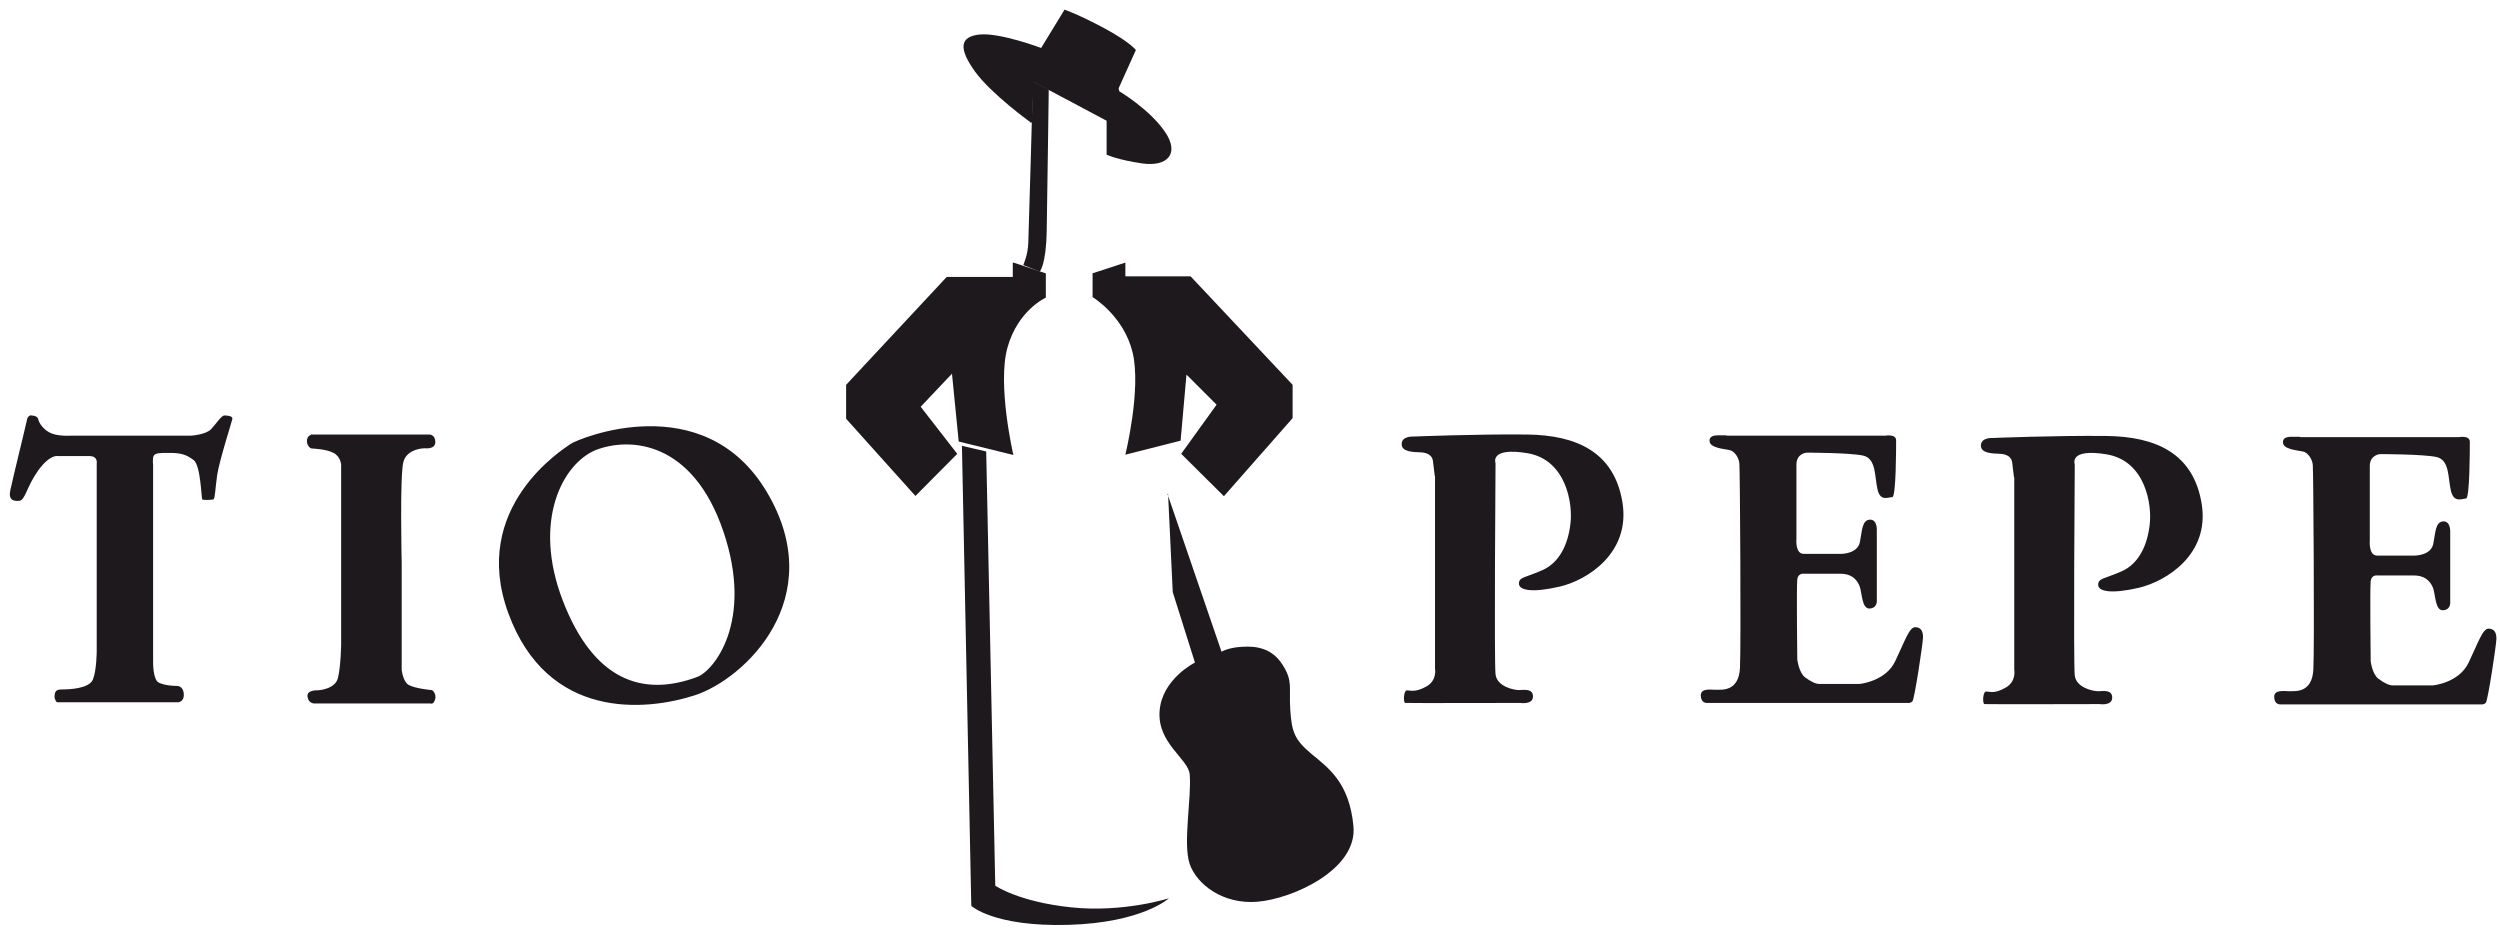 <svg fill="none" height="43" viewBox="0 0 114 43" width="114" xmlns="http://www.w3.org/2000/svg"><g clip-rule="evenodd" fill="#1e191d" fill-rule="evenodd"><path d="m46.97 5.56s-1.76-1.267-2.507-2.293c-.747-1.04-.72-1.6.213-1.693.92-.093 2.8.613 2.8.613l1.067-1.747s.627.213 1.8.84c1.187.64 1.453 1 1.453 1l-.787 1.747.027.133s1.373.813 2.08 1.84c.707 1.027.093 1.613-1.027 1.453s-1.627-.4-1.627-.4v-1.547l-3.333-1.773-.067 1.853h-.093z"/><path d="m46.677 12.093.733.293s.293-.293.32-1.853c.027-1.56.093-6.453.093-6.453l-.72-.373s-.2 7.213-.213 7.373c-.013.533-.227 1-.227 1z"/><path d="m46.21 11.973 1.48.493v1.107s-1.267.56-1.747 2.267c-.48 1.707.267 4.907.267 4.907l-2.493-.613-.307-3.093-1.427 1.507 1.667 2.147-1.907 1.92-3.16-3.52v-1.547l4.587-4.92h3.013v-.64z"/><path d="m49.81 12.466 1.507-.493v.627h2.973l4.653 4.947v1.52l-3.133 3.56-1.947-1.933 1.613-2.24-1.373-1.373-.267 3.013-2.52.64s.733-2.973.333-4.653-1.827-2.533-1.827-2.533v-1.08z"/><path d="m53.264 22.52.213 4.48 1.013 3.213s-1.507.747-1.613 2.213c-.107 1.467 1.307 2.173 1.373 2.88.093 1.08-.32 3.16 0 4.093.32.92 1.507 1.853 3.093 1.72 1.6-.133 4.573-1.467 4.373-3.453-.187-1.987-1.147-2.653-1.92-3.293-.76-.64-.893-.987-.96-2.013s.133-1.28-.347-2.04-1.187-.867-1.827-.827c-.64.027-.96.227-.96.227l-2.467-7.2z"/><path d="m43.864 20.32.427 20.987s1.027.96 4.413.867c3.387-.093 4.6-1.213 4.6-1.213s-2.08.667-4.467.413c-2.4-.253-3.453-.987-3.453-.987l-.413-19.8-1.093-.253z"/><path d="m104.877 19.933h7.253s.494-.093.494.213c0 .307 0 2.587-.174 2.587-.173 0-.56.227-.693-.373-.133-.587-.053-1.387-.653-1.52-.614-.133-2.574-.133-2.574-.133s-.467.027-.467.547v3.387s-.066.693.334.693h1.72s.733 0 .84-.533c.107-.533.093-1.0.453-1.027.347-.013.32.48.32.48v3.173s.053.373-.32.4c-.373.027-.346-.707-.466-1.027-.134-.32-.387-.573-.92-.56-.547 0-1.614 0-1.614 0s-.266-.04-.306.253 0 3.653 0 3.653.066.587.346.8c.28.213.507.307.654.307h1.84s1.186-.107 1.626-1.04c.44-.92.64-1.547.907-1.547.266 0 .36.187.36.453s-.387 2.813-.48 2.92-.214.08-.214.08h-9.173s-.266.013-.266-.347.533-.24.733-.253 1 .107 1.053-1 0-9.053-.026-9.307c-.014-.253-.214-.587-.467-.627-.254-.053-.867-.093-.893-.4-.027-.24.24-.267.346-.267h.427zm-13.027 1.827v8.787s.107.533-.4.813c-.507.293-.72.173-.88.173s-.173.56-.08.573c.093.013 5.253 0 5.253 0s.573.093.573-.293-.427-.293-.64-.293c-.213 0-1-.147-1.067-.72-.067-.573 0-9.627 0-9.627s-.293-.747 1.467-.453c1.76.307 2.067 2.293 1.947 3.227-.107.92-.493 1.76-1.28 2.107-.787.347-1.067.307-1.067.613 0 .307.613.427 1.867.133 1.267-.307 3.227-1.533 2.853-3.827-.374-2.307-2.093-3.067-4.347-3.093-2.253-.027-5.213.093-5.213.093s-.493-.027-.507.333c-.013.373.533.373.867.387.333.013.533.16.56.4.027.24.08.667.08.667zm-13.133-1.893h7.253s.493-.093.493.213c0 .307 0 2.587-.173 2.587s-.56.227-.68-.373c-.133-.587-.053-1.387-.653-1.52-.613-.133-2.573-.133-2.573-.133s-.467.027-.467.547v3.387s-.067.68.333.68h1.72s.733 0 .84-.533c.107-.533.093-1.0.453-1.027.347-.013.32.48.32.48v3.173s.053.373-.32.4c-.373.027-.347-.707-.467-1.027-.133-.32-.387-.573-.92-.56-.547 0-1.613 0-1.613 0s-.267-.04-.307.253 0 3.653 0 3.653.067.587.347.813c.28.213.507.307.653.307h1.84s1.187-.107 1.627-1.04c.44-.92.64-1.547.907-1.547.267 0 .36.187.36.453 0 .267-.387 2.813-.48 2.92s-.213.08-.213.08h-9.173s-.267.013-.267-.347.533-.24.733-.253c.2-.013 1 .107 1.053-1 .053-1.107 0-9.053-.027-9.307-.013-.253-.213-.587-.467-.627-.253-.053-.867-.093-.893-.4-.027-.24.24-.267.347-.267h.427zm-13.28 1.84v8.787s.107.533-.4.813c-.507.28-.72.173-.88.173s-.173.56-.08.573c.093.013 5.253 0 5.253 0s.573.093.573-.293-.427-.293-.64-.293c-.213 0-1-.147-1.067-.72-.067-.573 0-9.627 0-9.627s-.293-.747 1.467-.453c1.76.307 2.067 2.307 1.947 3.227-.107.92-.493 1.76-1.28 2.107-.787.347-1.067.307-1.067.613 0 .307.613.427 1.867.133 1.253-.293 3.227-1.533 2.853-3.84-.373-2.293-2.093-3.067-4.347-3.093s-5.213.093-5.213.093-.493-.027-.507.333c-.013.373.533.373.867.387.333.013.533.16.56.4s.08.667.08.667zm-30.467.733c2.88 4.853-1.027 8.533-3.293 9.267-2.267.733-6.707 1.12-8.493-3.733-1.787-4.853 2.52-7.507 2.84-7.733.32-.227 6.067-2.653 8.947 2.2zm-7.8-1.92c-1.507.613-2.907 3.227-1.507 6.867s3.64 4.413 6.133 3.48c.747-.28 2.587-2.52 1.187-6.64s-4.253-4.307-5.813-3.707zm-13-.707h5.413s.267 0 .267.347c0 .347-.48.28-.48.28s-.8-0-.973.613c-.173.6-.08 4.6-.08 4.6v4.893s.053.52.307.68c.267.16.987.24 1.053.24.067 0 .24.2.16.44-.08.24-.2.173-.2.173h-5.307s-.267 0-.307-.307c-.053-.32.453-.293.453-.293s.8-.027.933-.56c.133-.533.147-1.533.147-1.533v-8.2s-.027-.373-.347-.533c-.32-.173-.92-.2-.987-.2s-.227-.12-.227-.347c0-.227.187-.28.187-.28zm-12.76-.867s.293-.013.333.173.267.52.627.653c.36.133.893.093.893.093h5.453s.667-.04.907-.293.467-.627.613-.627c.147 0 .387.027.36.16-.027.133-.6 1.92-.693 2.56-.093.64-.093 1.08-.173 1.107-.093.027-.467.04-.507 0-.04-.027-.067-1.533-.387-1.787-.32-.253-.6-.333-1.08-.333-.493 0-.667 0-.747.133-.067.133-.027.4-.027.4v9.013s-.013.813.267.933c.28.133.693.147.827.147.133 0 .307.107.307.413 0 .307-.253.333-.253.333h-5.533s-.133-.12-.107-.32c.027-.2.08-.267.36-.267s1.213-.027 1.387-.453c.173-.427.173-1.307.173-1.307v-8.533s.067-.333-.307-.347c-.373 0-1.48 0-1.48 0s-.333-.093-.88.653c-.533.747-.587 1.36-.867 1.387-.28.027-.507-.053-.4-.507.093-.453.733-3.053.76-3.213.027-.16.187-.187.187-.187z"/></g></svg>